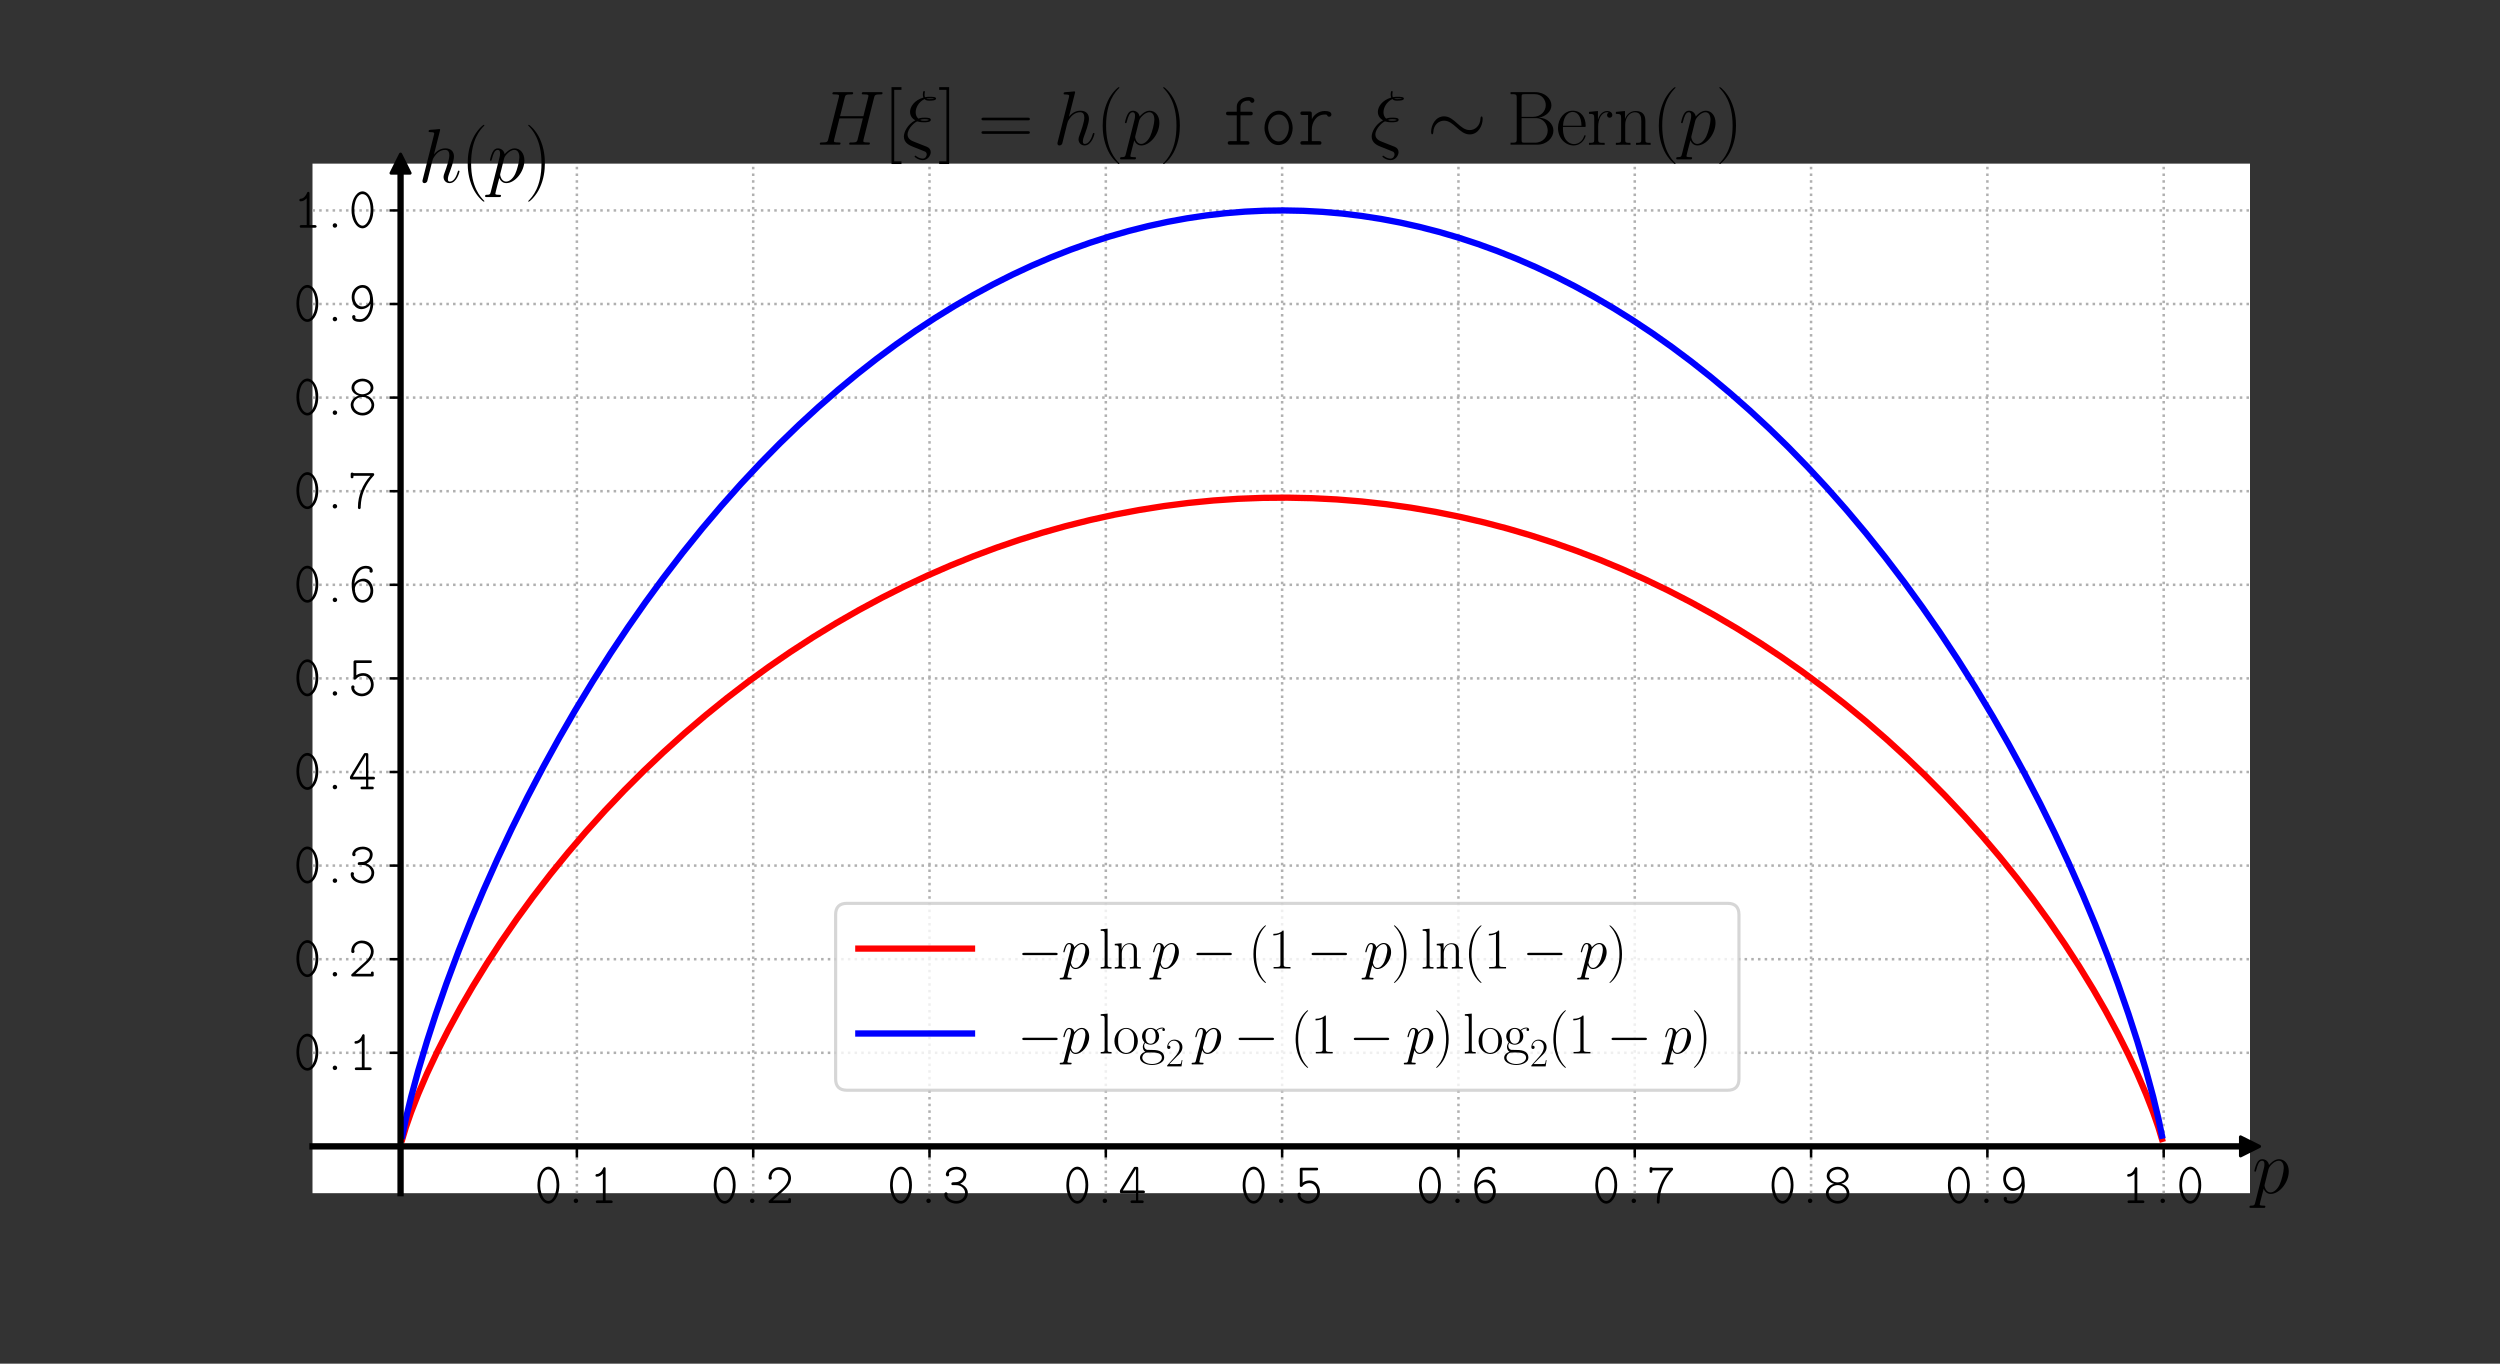 <svg xmlns="http://www.w3.org/2000/svg" xmlns:xlink="http://www.w3.org/1999/xlink" width="1056" height="576" viewBox="0 0 792 432"><rect x="0" y="0" width="792" height="432" fill="#333333" stroke="none"/><defs><style>*{stroke-linejoin:round;stroke-linecap:butt}</style></defs><g id="figure_1"><path id="patch_1" d="M0 432h792V0H0z" style="fill:none"/><g id="axes_1"><path id="patch_2" d="M99 378h613.8V51.84H99z" style="fill:#fff"/><g id="matplotlib.axis_1"><g id="xtick_1"><path id="line2d_1" d="M182.756 378V51.84" clip-path="url(#p5bf63b9a45)" style="fill:none;stroke-dasharray:.8,1.32;stroke-dashoffset:0;stroke:#b0b0b0;stroke-width:.8"/><g id="line2d_2"><defs><path id="md7dfb38b98" d="M0 0v3.5" style="stroke:#000;stroke-width:.8"/></defs><use xlink:href="#md7dfb38b98" x="182.756" y="363.175" style="stroke:#000;stroke-width:.8"/></g><g id="text_1" transform="matrix(.18 0 0 -.18 169.26 381.13)"><defs><path id="SFTT3583-30" d="M1485 4012c-410-45-698-404-871-749-198-409-268-857-268-1305s83-934 300-1331c186-339 493-691 909-691h64c410 44 698 397 871 742 204 403 275 864 275 1312 0 454-83 940-301 1337-186 339-493 691-909 691-25 0-45-6-70-6M653 1894v96c0 628 173 1517 749 1703 51 19 96 19 147 19 781 0 909-1336 909-1649 0-461-64-940-288-1348-122-224-308-461-576-486h-39c-512 0-781 755-864 1262-19 134-25 268-38 403" transform="scale(.016)"/><path id="SFTT3583-2e" d="M1510 491c-128-19-198-134-198-249 0-89 64-242 230-242 135 0 263 96 263 242 0 134-109 255-250 255-13 0-32-6-45-6" transform="scale(.016)"/><path id="SFTT3583-31" d="M1485 3256V293H890c-122 0-180-57-180-149 0-69 39-131 109-144h1587c103 0 167 44 167 138 0 105-77 155-192 155h-589v3509c0 76-32 166-128 166-134 0-154-163-211-263-115-212-288-442-557-492-109-13-224-13-224-162 0-107 77-138 154-138 268 0 486 160 659 343" transform="scale(.016)"/></defs><use xlink:href="#SFTT3583-30" transform="scale(.996)"/><use xlink:href="#SFTT3583-2e" transform="matrix(.996 0 0 .996 48.495 0)"/><use xlink:href="#SFTT3583-31" transform="matrix(.996 0 0 .996 96.99 0)"/></g></g><g id="xtick_2"><path id="line2d_3" d="M238.612 378V51.84" clip-path="url(#p5bf63b9a45)" style="fill:none;stroke-dasharray:.8,1.32;stroke-dashoffset:0;stroke:#b0b0b0;stroke-width:.8"/><use xlink:href="#md7dfb38b98" id="line2d_4" x="238.612" y="363.175" style="stroke:#000;stroke-width:.8"/><g id="text_2" transform="matrix(.18 0 0 -.18 225.115 381.13)"><defs><path id="SFTT3583-32" d="M2490 293H794c339 318 684 630 1036 941 455 407 967 858 967 1533 0 628-493 1201-1312 1201-538 0-1171-407-1171-1183 0-128 83-198 185-198 90 0 179 64 179 191 0 58-38 102-38 153v19c51 394 358 725 774 725 506 0 992-281 1076-853v-51c0-724-724-1227-1146-1614-314-286-627-565-928-852-51-51-102-76-102-164C314 13 410 0 486 0h2157c90 0 154 39 154 134v235c0 89-26 178-147 178-109 0-160-70-160-184z" transform="scale(.016)"/></defs><use xlink:href="#SFTT3583-30" transform="scale(.996)"/><use xlink:href="#SFTT3583-2e" transform="matrix(.996 0 0 .996 48.495 0)"/><use xlink:href="#SFTT3583-32" transform="matrix(.996 0 0 .996 96.99 0)"/></g></g><g id="xtick_3"><path id="line2d_5" d="M294.468 378V51.84" clip-path="url(#p5bf63b9a45)" style="fill:none;stroke-dasharray:.8,1.32;stroke-dashoffset:0;stroke:#b0b0b0;stroke-width:.8"/><use xlink:href="#md7dfb38b98" id="line2d_6" x="294.468" y="363.175" style="stroke:#000;stroke-width:.8"/><g id="text_3" transform="matrix(.18 0 0 -.18 280.971 381.13)"><defs><path id="SFTT3583-33" d="M2010 2121c358 198 672 511 672 1023v57c-45 542-615 804-1095 804-409 0-896-166-1081-549-45-83-84-185-84-288 0-127 77-223 192-223 103 0 180 83 180 179 0 51-32 96-32 141 12 179 256 313 416 376 128 45 268 71 409 71 346 0 787-186 787-576 0-396-320-734-697-811-263-57-640 45-640-173v-38c0-121 70-134 147-134h320c70 0 147-7 218-13 428-45 825-414 825-853v-51c-32-478-461-834-960-834-377 0-838 179-979 543-6 26-26 57-26 89 0 51 39 83 39 140 0 103-83 186-179 186-135 0-186-108-186-224C256 255 1069-64 1587-64c621 0 1267 440 1267 1169 0 364-204 678-524 875-96 64-205 122-320 141" transform="scale(.016)"/></defs><use xlink:href="#SFTT3583-30" transform="scale(.996)"/><use xlink:href="#SFTT3583-2e" transform="matrix(.996 0 0 .996 48.495 0)"/><use xlink:href="#SFTT3583-33" transform="matrix(.996 0 0 .996 96.99 0)"/></g></g><g id="xtick_4"><path id="line2d_7" d="M350.323 378V51.84" clip-path="url(#p5bf63b9a45)" style="fill:none;stroke-dasharray:.8,1.32;stroke-dashoffset:0;stroke:#b0b0b0;stroke-width:.8"/><use xlink:href="#md7dfb38b98" id="line2d_8" x="350.323" y="363.175" style="stroke:#000;stroke-width:.8"/><g id="text_4" transform="matrix(.18 0 0 -.18 336.827 381.13)"><defs><path id="SFTT3583-34" d="M1952 1088V293h-442c-89 0-166-44-166-146 0-96 64-147 154-147h1190c77 7 115 77 115 147 0 83-38 146-160 146h-441v795h569c96 0 167 39 167 147 0 95-71 153-186 153h-550v2440c0 89-20 172-167 172h-160c-128 0-153-51-198-128l-141-229c-352-586-704-1166-1056-1752l-218-357c-38-63-89-127-89-210v-70c0-140 77-166 179-166zM499 1388l1447 2395V1388z" transform="scale(.016)"/></defs><use xlink:href="#SFTT3583-30" transform="scale(.996)"/><use xlink:href="#SFTT3583-2e" transform="matrix(.996 0 0 .996 48.495 0)"/><use xlink:href="#SFTT3583-34" transform="matrix(.996 0 0 .996 96.99 0)"/></g></g><g id="xtick_5"><path id="line2d_9" d="M406.18 378V51.84" clip-path="url(#p5bf63b9a45)" style="fill:none;stroke-dasharray:.8,1.32;stroke-dashoffset:0;stroke:#b0b0b0;stroke-width:.8"/><use xlink:href="#md7dfb38b98" id="line2d_10" x="406.179" y="363.175" style="stroke:#000;stroke-width:.8"/><g id="text_5" transform="matrix(.18 0 0 -.18 392.683 381.13)"><defs><path id="SFTT3583-35" d="M877 2254v1357h1568c96 0 147 44 147 166-6 76-51 127-154 127H742c-89 0-121-13-172-115V1964c0-83 6-185 147-185 134 0 160 108 243 178 186 164 429 246 685 246 525 0 845-500 845-975 0-588-487-999-1012-999-320 0-691 183-812 506-13 25-26 57-26 82 0 45 38 89 38 139 0 102-76 184-179 184-109 0-185-76-185-216 0-615 646-988 1177-988 659 0 1306 500 1306 1286 0 627-410 1274-1146 1274-269 0-557-70-774-242" transform="scale(.016)"/></defs><use xlink:href="#SFTT3583-30" transform="scale(.996)"/><use xlink:href="#SFTT3583-2e" transform="matrix(.996 0 0 .996 48.495 0)"/><use xlink:href="#SFTT3583-35" transform="matrix(.996 0 0 .996 96.99 0)"/></g></g><g id="xtick_6"><path id="line2d_11" d="M462.035 378V51.84" clip-path="url(#p5bf63b9a45)" style="fill:none;stroke-dasharray:.8,1.32;stroke-dashoffset:0;stroke:#b0b0b0;stroke-width:.8"/><use xlink:href="#md7dfb38b98" id="line2d_12" x="462.035" y="363.175" style="stroke:#000;stroke-width:.8"/><g id="text_6" transform="matrix(.18 0 0 -.18 448.539 381.13)"><defs><path id="SFTT3583-36" d="M678 1998v128c32 617 404 1522 1172 1586h57c141 0 448-39 448-174 0-26-19-51-25-78v-25c0-103 70-187 179-187s185 77 185 198c0 417-409 559-736 559-1036 0-1548-1029-1593-1917v-114C365 1181 525-64 1581-64c480 0 921 356 1088 821 57 160 77 332 77 503 0 592-346 1331-1063 1331-403 0-883-255-1005-593m45-617c0 25-6 57-6 82 0 459 429 841 877 841 524 0 844-567 844-1032 0-464-294-1043-851-1043-525 0-761 516-851 949v19c0 25 6 51 6 75 0 39-12 70-19 109" transform="scale(.016)"/></defs><use xlink:href="#SFTT3583-30" transform="scale(.996)"/><use xlink:href="#SFTT3583-2e" transform="matrix(.996 0 0 .996 48.495 0)"/><use xlink:href="#SFTT3583-36" transform="matrix(.996 0 0 .996 96.99 0)"/></g></g><g id="xtick_7"><path id="line2d_13" d="M517.891 378V51.84" clip-path="url(#p5bf63b9a45)" style="fill:none;stroke-dasharray:.8,1.32;stroke-dashoffset:0;stroke:#b0b0b0;stroke-width:.8"/><use xlink:href="#md7dfb38b98" id="line2d_14" x="517.891" y="363.175" style="stroke:#000;stroke-width:.8"/><g id="text_7" transform="matrix(.18 0 0 -.18 504.395 381.13)"><defs><path id="SFTT3583-37" d="M563 3611h1869c-851-918-1376-2197-1376-3445v-63c0-96 64-172 160-172 115 12 147 100 147 209v88c13 159 19 319 39 478 121 1051 601 2057 1318 2835 64 63 134 127 134 216 0 115-70 147-153 147H614c-70 0-96 64-204 64-135 0-154-96-154-178v-281c0-89 19-172 147-172 109 0 160 64 160 176z" transform="scale(.016)"/></defs><use xlink:href="#SFTT3583-30" transform="scale(.996)"/><use xlink:href="#SFTT3583-2e" transform="matrix(.996 0 0 .996 48.495 0)"/><use xlink:href="#SFTT3583-37" transform="matrix(.996 0 0 .996 96.99 0)"/></g></g><g id="xtick_8"><path id="line2d_15" d="M573.747 378V51.84" clip-path="url(#p5bf63b9a45)" style="fill:none;stroke-dasharray:.8,1.32;stroke-dashoffset:0;stroke:#b0b0b0;stroke-width:.8"/><use xlink:href="#md7dfb38b98" id="line2d_16" x="573.747" y="363.175" style="stroke:#000;stroke-width:.8"/><g id="text_8" transform="matrix(.18 0 0 -.18 560.25 381.13)"><defs><path id="SFTT3583-38" d="M1146 2127v-7c-500-89-890-569-890-1016C256 357 947-64 1574-64h20c620 0 1260 476 1260 1165 0 475-416 952-889 1029 77 39 166 58 243 96 301 139 557 419 557 775 0 610-627 1004-1203 1004-564 0-1216-371-1216-1010 0-441 384-754 800-868M563 1045c0 26-6 45-6 71 0 521 518 868 998 868s903-296 992-816c0-27 7-46 7-71 0-515-525-868-992-868-487 0-916 302-999 816m90 1899v51c0 463 505 717 909 717 403 0 812-210 896-661v-57c0-451-506-711-909-711s-813 209-896 661" transform="scale(.016)"/></defs><use xlink:href="#SFTT3583-30" transform="scale(.996)"/><use xlink:href="#SFTT3583-2e" transform="matrix(.996 0 0 .996 48.495 0)"/><use xlink:href="#SFTT3583-38" transform="matrix(.996 0 0 .996 96.99 0)"/></g></g><g id="xtick_9"><path id="line2d_17" d="M629.603 378V51.84" clip-path="url(#p5bf63b9a45)" style="fill:none;stroke-dasharray:.8,1.32;stroke-dashoffset:0;stroke:#b0b0b0;stroke-width:.8"/><use xlink:href="#md7dfb38b98" id="line2d_18" x="629.603" y="363.175" style="stroke:#000;stroke-width:.8"/><g id="text_9" transform="matrix(.18 0 0 -.18 616.106 381.13)"><defs><path id="SFTT3583-39" d="M2432 1937v-128c-38-656-397-1523-1094-1574h-58c-154 0-518 0-518 167 0 25 12 51 19 77v19c0 122-90 192-179 192-116 0-186-89-186-198 0-480 531-556 864-556 960 0 1414 1073 1466 1909v115c0 774-128 2051-1191 2051-493 0-947-377-1113-829-58-167-77-339-77-511 0-587 345-1327 1069-1327 403 0 864 249 998 593m-58 798v-51c0-38 7-77 13-115v-154c-25-452-448-778-877-778-518 0-838 549-838 1015 0 492 333 1060 890 1060 492 0 691-486 800-869 6-38 12-70 12-108" transform="scale(.016)"/></defs><use xlink:href="#SFTT3583-30" transform="scale(.996)"/><use xlink:href="#SFTT3583-2e" transform="matrix(.996 0 0 .996 48.495 0)"/><use xlink:href="#SFTT3583-39" transform="matrix(.996 0 0 .996 96.99 0)"/></g></g><g id="xtick_10"><path id="line2d_19" d="M685.459 378V51.84" clip-path="url(#p5bf63b9a45)" style="fill:none;stroke-dasharray:.8,1.32;stroke-dashoffset:0;stroke:#b0b0b0;stroke-width:.8"/><use xlink:href="#md7dfb38b98" id="line2d_20" x="685.459" y="363.175" style="stroke:#000;stroke-width:.8"/><g id="text_10" transform="matrix(.18 0 0 -.18 671.962 381.13)"><use xlink:href="#SFTT3583-31" transform="scale(.996)"/><use xlink:href="#SFTT3583-2e" transform="matrix(.996 0 0 .996 48.495 0)"/><use xlink:href="#SFTT3583-30" transform="matrix(.996 0 0 .996 96.99 0)"/></g></g></g><g id="matplotlib.axis_2"><g id="ytick_1"><path id="line2d_21" d="M99 333.524h613.8" clip-path="url(#p5bf63b9a45)" style="fill:none;stroke-dasharray:.8,1.32;stroke-dashoffset:0;stroke:#b0b0b0;stroke-width:.8"/><g id="line2d_22"><defs><path id="m3fb28cd139" d="M0 0h-3.5" style="stroke:#000;stroke-width:.8"/></defs><use xlink:href="#m3fb28cd139" x="126.9" y="333.524" style="stroke:#000;stroke-width:.8"/></g><g id="text_11" transform="matrix(.18 0 0 -.18 92.908 339.002)"><use xlink:href="#SFTT3583-30" transform="scale(.996)"/><use xlink:href="#SFTT3583-2e" transform="matrix(.996 0 0 .996 48.495 0)"/><use xlink:href="#SFTT3583-31" transform="matrix(.996 0 0 .996 96.99 0)"/></g></g><g id="ytick_2"><path id="line2d_23" d="M99 303.873h613.8" clip-path="url(#p5bf63b9a45)" style="fill:none;stroke-dasharray:.8,1.32;stroke-dashoffset:0;stroke:#b0b0b0;stroke-width:.8"/><use xlink:href="#m3fb28cd139" id="line2d_24" x="126.9" y="303.873" style="stroke:#000;stroke-width:.8"/><g id="text_12" transform="matrix(.18 0 0 -.18 92.908 309.35)"><use xlink:href="#SFTT3583-30" transform="scale(.996)"/><use xlink:href="#SFTT3583-2e" transform="matrix(.996 0 0 .996 48.495 0)"/><use xlink:href="#SFTT3583-32" transform="matrix(.996 0 0 .996 96.99 0)"/></g></g><g id="ytick_3"><path id="line2d_25" d="M99 274.222h613.8" clip-path="url(#p5bf63b9a45)" style="fill:none;stroke-dasharray:.8,1.32;stroke-dashoffset:0;stroke:#b0b0b0;stroke-width:.8"/><use xlink:href="#m3fb28cd139" id="line2d_26" x="126.9" y="274.222" style="stroke:#000;stroke-width:.8"/><g id="text_13" transform="matrix(.18 0 0 -.18 92.908 279.7)"><use xlink:href="#SFTT3583-30" transform="scale(.996)"/><use xlink:href="#SFTT3583-2e" transform="matrix(.996 0 0 .996 48.495 0)"/><use xlink:href="#SFTT3583-33" transform="matrix(.996 0 0 .996 96.99 0)"/></g></g><g id="ytick_4"><path id="line2d_27" d="M99 244.57h613.8" clip-path="url(#p5bf63b9a45)" style="fill:none;stroke-dasharray:.8,1.32;stroke-dashoffset:0;stroke:#b0b0b0;stroke-width:.8"/><use xlink:href="#m3fb28cd139" id="line2d_28" x="126.9" y="244.571" style="stroke:#000;stroke-width:.8"/><g id="text_14" transform="matrix(.18 0 0 -.18 92.908 250.049)"><use xlink:href="#SFTT3583-30" transform="scale(.996)"/><use xlink:href="#SFTT3583-2e" transform="matrix(.996 0 0 .996 48.495 0)"/><use xlink:href="#SFTT3583-34" transform="matrix(.996 0 0 .996 96.99 0)"/></g></g><g id="ytick_5"><path id="line2d_29" d="M99 214.92h613.8" clip-path="url(#p5bf63b9a45)" style="fill:none;stroke-dasharray:.8,1.32;stroke-dashoffset:0;stroke:#b0b0b0;stroke-width:.8"/><use xlink:href="#m3fb28cd139" id="line2d_30" x="126.9" y="214.92" style="stroke:#000;stroke-width:.8"/><g id="text_15" transform="matrix(.18 0 0 -.18 92.908 220.398)"><use xlink:href="#SFTT3583-30" transform="scale(.996)"/><use xlink:href="#SFTT3583-2e" transform="matrix(.996 0 0 .996 48.495 0)"/><use xlink:href="#SFTT3583-35" transform="matrix(.996 0 0 .996 96.99 0)"/></g></g><g id="ytick_6"><path id="line2d_31" d="M99 185.27h613.8" clip-path="url(#p5bf63b9a45)" style="fill:none;stroke-dasharray:.8,1.32;stroke-dashoffset:0;stroke:#b0b0b0;stroke-width:.8"/><use xlink:href="#m3fb28cd139" id="line2d_32" x="126.9" y="185.269" style="stroke:#000;stroke-width:.8"/><g id="text_16" transform="matrix(.18 0 0 -.18 92.908 190.747)"><use xlink:href="#SFTT3583-30" transform="scale(.996)"/><use xlink:href="#SFTT3583-2e" transform="matrix(.996 0 0 .996 48.495 0)"/><use xlink:href="#SFTT3583-36" transform="matrix(.996 0 0 .996 96.99 0)"/></g></g><g id="ytick_7"><path id="line2d_33" d="M99 155.618h613.8" clip-path="url(#p5bf63b9a45)" style="fill:none;stroke-dasharray:.8,1.32;stroke-dashoffset:0;stroke:#b0b0b0;stroke-width:.8"/><use xlink:href="#m3fb28cd139" id="line2d_34" x="126.9" y="155.618" style="stroke:#000;stroke-width:.8"/><g id="text_17" transform="matrix(.18 0 0 -.18 92.908 161.096)"><use xlink:href="#SFTT3583-30" transform="scale(.996)"/><use xlink:href="#SFTT3583-2e" transform="matrix(.996 0 0 .996 48.495 0)"/><use xlink:href="#SFTT3583-37" transform="matrix(.996 0 0 .996 96.99 0)"/></g></g><g id="ytick_8"><path id="line2d_35" d="M99 125.967h613.8" clip-path="url(#p5bf63b9a45)" style="fill:none;stroke-dasharray:.8,1.32;stroke-dashoffset:0;stroke:#b0b0b0;stroke-width:.8"/><use xlink:href="#m3fb28cd139" id="line2d_36" x="126.9" y="125.967" style="stroke:#000;stroke-width:.8"/><g id="text_18" transform="matrix(.18 0 0 -.18 92.908 131.445)"><use xlink:href="#SFTT3583-30" transform="scale(.996)"/><use xlink:href="#SFTT3583-2e" transform="matrix(.996 0 0 .996 48.495 0)"/><use xlink:href="#SFTT3583-38" transform="matrix(.996 0 0 .996 96.99 0)"/></g></g><g id="ytick_9"><path id="line2d_37" d="M99 96.316h613.8" clip-path="url(#p5bf63b9a45)" style="fill:none;stroke-dasharray:.8,1.32;stroke-dashoffset:0;stroke:#b0b0b0;stroke-width:.8"/><use xlink:href="#m3fb28cd139" id="line2d_38" x="126.9" y="96.316" style="stroke:#000;stroke-width:.8"/><g id="text_19" transform="matrix(.18 0 0 -.18 92.908 101.794)"><use xlink:href="#SFTT3583-30" transform="scale(.996)"/><use xlink:href="#SFTT3583-2e" transform="matrix(.996 0 0 .996 48.495 0)"/><use xlink:href="#SFTT3583-39" transform="matrix(.996 0 0 .996 96.99 0)"/></g></g><g id="ytick_10"><path id="line2d_39" d="M99 66.665h613.8" clip-path="url(#p5bf63b9a45)" style="fill:none;stroke-dasharray:.8,1.32;stroke-dashoffset:0;stroke:#b0b0b0;stroke-width:.8"/><use xlink:href="#m3fb28cd139" id="line2d_40" x="126.9" y="66.665" style="stroke:#000;stroke-width:.8"/><g id="text_20" transform="matrix(.18 0 0 -.18 92.908 72.144)"><use xlink:href="#SFTT3583-31" transform="scale(.996)"/><use xlink:href="#SFTT3583-2e" transform="matrix(.996 0 0 .996 48.495 0)"/><use xlink:href="#SFTT3583-30" transform="matrix(.996 0 0 .996 96.99 0)"/></g></g></g><g id="line2d_41"><defs><path id="m8673c6a53d" d="m3 0-6-3v6z" style="stroke:#000;stroke-linejoin:miter"/></defs><use xlink:href="#m8673c6a53d" x="712.8" y="363.175" style="stroke:#000;stroke-linejoin:miter"/></g><g id="line2d_42"><defs><path id="m86d06e711e" d="m0-3-3 6h6z" style="stroke:#000;stroke-linejoin:miter"/></defs><use xlink:href="#m86d06e711e" x="126.9" y="51.84" style="stroke:#000;stroke-linejoin:miter"/></g><path id="line2d_43" d="m127.459 360.83 1.117-3.711 1.675-4.82 2.235-5.73 2.792-6.487 3.352-7.123 3.351-6.597 3.91-7.184 3.91-6.739 4.468-7.25 4.469-6.84 5.027-7.276 5.027-6.884 5.585-7.244 5.586-6.861 5.586-6.516 6.144-6.804 6.144-6.454 6.144-6.13 6.144-5.827 6.703-6.035 6.703-5.719 6.702-5.42 6.703-5.137 6.703-4.867 6.702-4.608 7.262-4.713 7.261-4.433 7.261-4.163 7.261-3.903 7.262-3.65 7.261-3.405 7.261-3.166 7.262-2.932 7.26-2.704 7.262-2.48 7.261-2.26 7.262-2.043 7.82-1.962 7.82-1.718 7.819-1.477 7.82-1.238 7.82-1.001 7.82-.766 7.82-.532 7.82-.3 7.819-.066 7.82.167 7.82.398 7.82.633 7.82.866 7.82 1.103 7.819 1.34 7.82 1.58 7.82 1.821 7.26 1.912 7.262 2.126 7.261 2.344 7.262 2.566 7.26 2.791 7.262 3.022 7.261 3.257 7.262 3.498 7.26 3.747 7.262 4.002 7.261 4.266 7.262 4.54 6.702 4.441 6.703 4.693 6.703 4.956 6.702 5.23 6.703 5.517 6.703 5.822 6.144 5.62 6.144 5.909 6.144 6.215 6.144 6.546 5.586 6.262 5.586 6.582 5.585 6.935 5.027 6.574 5.027 6.925 5.027 7.322 4.469 6.889 4.468 7.306 3.91 6.797 3.91 7.255 3.351 6.675 2.793 5.977 2.793 6.488 2.234 5.73 1.676 4.819 1.117 3.711h0" clip-path="url(#p5bf63b9a45)" style="fill:none;stroke:red;stroke-width:2;stroke-linecap:square"/><path id="line2d_44" d="m127.459 359.792 1.117-5.354 1.675-6.953 2.235-8.266 2.792-9.36 2.793-8.623 3.352-9.63 3.91-10.467 3.91-9.806 3.91-9.258 4.468-10.008 4.468-9.48 5.027-10.112 5.027-9.592 5.027-9.126 5.027-8.702 5.586-9.214 5.585-8.772 5.586-8.365 5.586-7.983 5.585-7.626 6.144-7.999 6.145-7.614 6.144-7.248 6.144-6.9 6.144-6.568 6.144-6.25 6.144-5.942 6.144-5.646 6.145-5.36 6.144-5.083 6.144-4.812 6.144-4.55 6.144-4.294 6.144-4.043 6.144-3.799 6.145-3.557 6.144-3.322 6.144-3.09 6.144-2.862 6.144-2.636 6.144-2.414 6.144-2.194 6.145-1.976 6.144-1.762 6.144-1.548 6.144-1.336 6.144-1.125 6.144-.916 6.144-.707 6.145-.5 6.144-.291 6.144-.085 6.144.123 6.144.33 6.144.536 6.144.745 6.145.954 6.144 1.164 6.144 1.374 6.144 1.586 6.144 1.8 6.144 2.017 6.144 2.234 6.145 2.454 6.144 2.677 6.144 2.902 6.144 3.132 6.144 3.365 6.144 3.601 6.144 3.842 6.145 4.089 6.144 4.34 6.144 4.597 6.144 4.861 6.144 5.132 6.144 5.412 6.144 5.7 6.145 5.996 6.144 6.307 6.144 6.627 6.144 6.963 6.144 7.313 6.144 7.682 6.144 8.072 5.586 7.695 5.586 8.058 5.585 8.444 5.586 8.858 5.585 9.306 5.027 8.793 5.027 9.225 5.027 9.703 4.469 9.07 4.468 9.542 4.469 10.08 3.91 9.33 3.91 9.893 3.351 9.017 3.351 9.63 2.793 8.622 2.793 9.36 2.234 8.266 1.676 6.953 1.117 5.354h0" clip-path="url(#p5bf63b9a45)" style="fill:none;stroke:#00f;stroke-width:2;stroke-linecap:square"/><path id="patch_3" d="M126.9 378V51.84" style="fill:none;stroke:#000;stroke-width:2;stroke-linejoin:miter;stroke-linecap:square"/><path id="patch_4" d="M99 363.175h613.8" style="fill:none;stroke:#000;stroke-width:2;stroke-linejoin:miter;stroke-linecap:square"/><g id="text_21" transform="matrix(.24 0 0 -.24 713.386 378)"><defs><path id="CMMI12-70" d="M275-789c-45-191-70-242-333-242-76 0-140 0-140-121 0-13 6-64 76-64h1127c38 0 115 0 115 115 0 70-45 70-154 70-294 0-313 44-313 94 0 76 288 1156 326 1301 71-179 243-428 576-428 723 0 1504 939 1504 1878 0 587-333 1002-813 1002-409 0-755-396-825-485-51 319-301 485-557 485-186 0-333-89-454-332-116-230-205-619-205-645 0-25 25-57 70-57 51 0 58 6 96 153 96 377 218 754 474 754 147 0 198-102 198-292 0-152-19-216-45-330zm1107 2782c45 178 224 364 327 453 70 64 281 243 525 243 281 0 409-281 409-613 0-307-179-1029-339-1361-160-345-454-651-749-651-435 0-505 549-505 575 0 19 12 70 19 102z" transform="scale(.016)"/></defs><use xlink:href="#CMMI12-70" transform="scale(.996)"/></g><g id="text_22" transform="matrix(.24 0 0 -.24 132.486 57.77)"><defs><path id="CMMI12-68" d="M1798 4257c7 26 20 64 20 95 0 64-64 64-77 64-7 0-320-28-352-36-109-7-205-22-320-22-160-13-205-19-205-134 0-64 51-64 141-64 313 0 320-57 320-120 0-38-13-89-19-108L378 248c-26-96-26-108-26-147C352-38 461-64 525-64c109 0 192 83 224 153l288 1156c32 141 70 275 102 415 71 269 71 275 192 460 122 185 410 569 903 569 256 0 345-192 345-447 0-358-249-1054-390-1437-58-154-90-237-90-352 0-287 199-517 506-517 595 0 819 939 819 977 0 32-26 58-64 58-58 0-64-19-96-128-147-511-384-779-640-779-64 0-166 0-166 205 0 167 76 371 102 441 115 308 403 1063 403 1435 0 383-224 671-710 671-365 0-685-172-947-504z" transform="scale(.016)"/><path id="CMR17-28" d="M1958-1561c0 6 0 19-19 38C1645-1224 858-407 858 1581s774 2798 1088 3116c0 7 12 20 12 39s-19 32-44 32c-71 0-615-472-928-1174-320-707-410-1395-410-2006 0-460 45-1237 429-2059 307-664 832-1129 909-1129 32 0 44 13 44 39" transform="scale(.016)"/><path id="CMR17-29" d="M1683 1581c0 459-45 1236-429 2058-307 664-832 1129-908 1129-20 0-45-7-45-39 0-12 6-19 13-32 307-319 1088-1129 1088-3113 0-1991-775-2801-1088-3121-7-12-13-19-13-31 0-32 25-32 45-32 70 0 614 472 928 1174 320 707 409 1395 409 2007" transform="scale(.016)"/></defs><use xlink:href="#CMMI12-68" transform="scale(.996)"/><use xlink:href="#CMR17-28" transform="matrix(.996 0 0 .996 56.155 0)"/><use xlink:href="#CMMI12-70" transform="matrix(.996 0 0 .996 91.435 0)"/><use xlink:href="#CMR17-29" transform="matrix(.996 0 0 .996 140.395 0)"/></g><g id="text_23" transform="matrix(.24 0 0 -.24 258.59 45.84)"><defs><path id="CMMI12-48" d="M4787 3887c58 216 71 280 525 280 115 0 179 0 179 115 0 70-57 70-96 70H3891c-45 0-121 0-121-121 0-64 44-64 166-64 384 0 384-51 384-121 0-12 0-51-26-146l-390-1539H1971l384 1526c58 216 71 280 525 280 115 0 179 0 179 115 0 70-57 70-96 70H1459c-45 0-121 0-121-121 0-64 44-64 166-64 384 0 384-51 384-121 0-12 0-51-26-147L998 472c-57-223-70-287-512-287-147 0-192 0-192-121 0-64 71-64 90-64h1504c51 0 122 0 122 121 0 64-58 64-154 64-390 0-390 51-390 115 0 7 0 51 12 102l442 1774h1939c-109-423-435-1760-448-1800-70-191-173-191-550-191-77 0-135 0-135-121 0-64 71-64 90-64h1504c51 0 122 0 122 121 0 64-58 64-154 64-390 0-390 51-390 115 0 7 0 51 12 102z" transform="scale(.016)"/><path id="CMR17-5b" d="M1504-1600v223H902v5921h602v223H678v-6367z" transform="scale(.016)"/><path id="CMMI12-18" d="M1670-24 998 242c-166 62-550 214-550 593 0 542 672 1092 806 1092 13 0 71-13 90-19 173-51 339-51 454-51 199 0 576 0 576 205 0 156-230 178-505 178-128 0-301 0-531-77-154 129-218 333-218 527 0 352 230 852 736 1090 115-132 269-132 403-132 160 0 551 0 551 172 0 148-308 148-512 148-128 0-224 0-404-32-32 75-38 88-38 227 0 114 26 203 26 221 0 38-32 64-64 64-103 0-103-234-103-285 0-88 7-177 45-259-768-225-1107-771-1107-1188 0-386 256-598 429-695-660-354-941-1000-941-1342 0-551 505-748 736-843l576-228c160-57 422-164 467-190 64-44 115-121 115-222 0-133-102-348-326-348-96 0-307 25-538 197-45 39-51 45-77 45-32 0-64-26-64-64 0-70 333-306 679-306 409 0 659 391 659 663 0 196-109 353-314 442zm327 3841c109 23 224 23 307 23 211 0 230-4 358-28-76-23-128-37-396-37-122 0-199 0-269 42m-506-1760c154 55 295 55 371 55 212 0 224-9 365-55-70-46-128-73-403-73-154 0-218 0-333 73" transform="scale(.016)"/><path id="CMR17-5d" d="M915 4767H90v-223h601v-5921H90v-223h825z" transform="scale(.016)"/><path id="CMR17-3d" d="M4115 2017c96 0 192 0 192 108 0 115-109 115-217 115H512c-109 0-218 0-218-115 0-108 96-108 192-108zm-25-1121c108 0 217 0 217 115 0 108-96 108-192 108H486c-96 0-192 0-192-108 0-115 109-115 218-115z" transform="scale(.016)"/><path id="SFTT3583-66" d="M1139 2732H416c-83 0-166-19-166-147 0-127 96-153 217-153h672V293H563c-115 0-173-57-173-144 0-68 39-136 116-149h1529c90 0 160 44 160 144 0 105-77 149-179 149h-570v2139h858c109 0 160 58 160 157 0 130-96 143-186 143h-832v393c0 337 282 523 640 523h58c147 0 90-180 275-180 90 0 173 76 179 173v13c0 230-288 294-467 294-422 0-870-238-973-631-19-83-19-167-19-257z" transform="scale(.016)"/><path id="SFTT3583-6f" d="M1478 2810c-697-88-1088-766-1088-1430C390 747 819-32 1549-32c749 0 1177 779 1177 1418s-435 1430-1164 1430c-26 0-58-6-84-6M698 1326c0 31-7 63-7 94 0 502 333 1078 871 1078h32c550 0 819-599 819-1058 0-510-301-1172-858-1172h-38c-531 43-775 614-819 1058" transform="scale(.016)"/><path id="SFTT3583-72" d="m1274 2100-7 499c0 108-57 153-166 153H486c-102 0-166-38-166-147 0-108 70-146 179-146h461V293H486c-108 0-166-57-166-146C320 51 378 0 480 0h1472c77 13 115 77 115 147 0 95-51 146-173 146h-627v939c0 613 365 1264 1069 1264h90c172 0 83-178 288-178 96 0 179 75 179 176 0 257-320 295-531 295h-64c-416 0-890-316-1024-689" transform="scale(.016)"/><path id="CMSY10-18" d="M4622 2138c0 140-38 204-89 204-32 0-84-44-90-166-26-614-448-966-896-966-404 0-711 275-1025 550-326 294-659 589-1094 589-698 0-1076-704-1076-1287 0-204 83-204 90-204 70 0 89 128 89 147 26 704 506 985 897 985 403 0 710-275 1024-550 326-294 659-589 1095-589 698 0 1075 704 1075 1287" transform="scale(.016)"/><path id="CMR17-42" d="M333 4352v-166c441 0 512 0 512-286V452c0-286-71-286-512-286V0h2201c820 0 1351 583 1351 1164 0 577-525 1069-1210 1069 615 123 1043 538 1043 1031 0 538-524 1088-1350 1088zm915-2048v1633c0 218 13 249 269 249h819c634 0 915-512 915-909 0-486-390-973-1081-973zm269-2138c-256 0-269 31-269 247v1789h1184c659 0 979-577 979-1040s-365-996-1062-996z" transform="scale(.016)"/><path id="CMR17-65" d="M2438 1472c26 26 26 39 26 104 0 662-346 1240-1075 1240-679 0-1216-647-1216-1433C173 551 781-64 1459-64c717 0 999 671 999 804 0 44-39 44-52 44-44 0-51-13-76-88-141-431-493-645-826-645-275 0-550 152-723 429-199 323-199 696-199 992zm-1849 96c45 937 537 1146 793 1146 436 0 730-417 736-1146z" transform="scale(.016)"/><path id="CMR17-72" d="M960 1497c0 615 262 1191 742 1191 45 0 90-6 135-26 0 0-141-45-141-210 0-154 122-218 218-218 76 0 217 45 217 224 0 205-205 332-422 332-487 0-698-473-762-697h-6v697l-743-70v-166c378 0 436-39 436-346V428c0-244-26-275-436-275V-13C352 0 646 0 813 0c185 0 512 0 685-13v166c-461 0-538 0-538 287z" transform="scale(.016)"/><path id="CMR17-6e" d="M2656 1933c0 326-64 857-819 857-506 0-768-390-864-646h-7v646l-755-70v-166c378 0 435-39 435-346V428c0-244-25-275-435-275V-13C365 0 646 0 813 0c166 0 454 0 608-13v166c-410 0-435 25-435 275v1230c0 589 358 1030 806 1030 474 0 525-422 525-730V428c0-244-26-275-435-275V-13c153 13 435 13 601 13 167 0 455 0 608-13v166c-409 0-435 25-435 275z" transform="scale(.016)"/></defs><use xlink:href="#CMMI12-48" transform="scale(.996)"/><use xlink:href="#CMR17-5b" transform="matrix(.996 0 0 .996 88.522 0)"/><use xlink:href="#CMMI12-18" transform="matrix(.996 0 0 .996 113.393 0)"/><use xlink:href="#CMR17-5d" transform="matrix(.996 0 0 .996 160.813 0)"/><use xlink:href="#CMR17-3d" transform="matrix(.996 0 0 .996 213.358 0)"/><use xlink:href="#CMMI12-68" transform="matrix(.996 0 0 .996 312.747 0)"/><use xlink:href="#CMR17-28" transform="matrix(.996 0 0 .996 368.902 0)"/><use xlink:href="#CMMI12-70" transform="matrix(.996 0 0 .996 404.182 0)"/><use xlink:href="#CMR17-29" transform="matrix(.996 0 0 .996 453.142 0)"/><use xlink:href="#SFTT3583-66" transform="matrix(.996 0 0 .996 536.918 0)"/><use xlink:href="#SFTT3583-6f" transform="matrix(.996 0 0 .996 585.413 0)"/><use xlink:href="#SFTT3583-72" transform="matrix(.996 0 0 .996 633.908 0)"/><use xlink:href="#CMMI12-18" transform="matrix(.996 0 0 .996 730.898 0)"/><use xlink:href="#CMSY10-18" transform="matrix(.996 0 0 .996 805.992 0)"/><use xlink:href="#CMR17-42" transform="matrix(.996 0 0 .996 911.154 0)"/><use xlink:href="#CMR17-65" transform="matrix(.996 0 0 .996 976.342 0)"/><use xlink:href="#CMR17-72" transform="matrix(.996 0 0 .996 1016.828 0)"/><use xlink:href="#CMR17-6e" transform="matrix(.996 0 0 .996 1052.109 0)"/><use xlink:href="#CMR17-28" transform="matrix(.996 0 0 .996 1103.004 0)"/><use xlink:href="#CMMI12-70" transform="matrix(.996 0 0 .996 1138.285 0)"/><use xlink:href="#CMR17-29" transform="matrix(.996 0 0 .996 1187.244 0)"/></g><g id="legend_1"><path id="patch_5" d="M268.326 345.384h278.976q3.6 0 3.6-3.6v-52.003q0-3.6-3.6-3.6H268.326q-3.6 0-3.6 3.6v52.003q0 3.6 3.6 3.6z" style="fill:#fff;opacity:.8;stroke:#ccc;stroke-linejoin:miter"/><path id="line2d_45" d="M271.926 300.514h36" style="fill:none;stroke:red;stroke-width:2;stroke-linecap:square"/><g id="text_24" transform="matrix(.18 0 0 -.18 322.326 306.814)"><defs><path id="CMSY10-0" d="M4218 1472c108 0 224 0 224 128s-116 128-224 128H755c-109 0-224 0-224-128s115-128 224-128z" transform="scale(.016)"/><path id="CMR17-6c" d="m979 4396-761-70v-166c377 0 435-38 435-343V426c0-242-26-273-435-273V-13C371 0 653 0 813 0c166 0 448 0 601-13v166c-409 0-435 25-435 273z" transform="scale(.016)"/><path id="CMR17-31" d="M1702 4058c0 134-6 134-96 134-249-276-627-365-985-365-19 0-51 0-58-19-6-13-6-26-6-160 198 0 531 38 787 191V461c0-225-13-301-563-301H589V0h1869v160h-192c-551 0-564 70-564 298z" transform="scale(.016)"/></defs><use xlink:href="#CMSY10-0" transform="scale(.996)"/><use xlink:href="#CMMI12-70" transform="matrix(.996 0 0 .996 77.487 0)"/><use xlink:href="#CMR17-6c" transform="matrix(.996 0 0 .996 143.051 0)"/><use xlink:href="#CMR17-6e" transform="matrix(.996 0 0 .996 167.922 0)"/><use xlink:href="#CMMI12-70" transform="matrix(.996 0 0 .996 235.422 0)"/><use xlink:href="#CMSY10-0" transform="matrix(.996 0 0 .996 306.52 0)"/><use xlink:href="#CMR17-28" transform="matrix(.996 0 0 .996 406.148 0)"/><use xlink:href="#CMR17-31" transform="matrix(.996 0 0 .996 441.428 0)"/><use xlink:href="#CMSY10-0" transform="matrix(.996 0 0 .996 509.258 0)"/><use xlink:href="#CMMI12-70" transform="matrix(.996 0 0 .996 608.885 0)"/><use xlink:href="#CMR17-29" transform="matrix(.996 0 0 .996 657.844 0)"/><use xlink:href="#CMR17-6c" transform="matrix(.996 0 0 .996 709.73 0)"/><use xlink:href="#CMR17-6e" transform="matrix(.996 0 0 .996 734.6 0)"/><use xlink:href="#CMR17-28" transform="matrix(.996 0 0 .996 785.496 0)"/><use xlink:href="#CMR17-31" transform="matrix(.996 0 0 .996 820.777 0)"/><use xlink:href="#CMSY10-0" transform="matrix(.996 0 0 .996 888.606 0)"/><use xlink:href="#CMMI12-70" transform="matrix(.996 0 0 .996 988.233 0)"/><use xlink:href="#CMR17-29" transform="matrix(.996 0 0 .996 1037.192 0)"/></g><path id="line2d_46" d="M271.926 327.416h36" style="fill:none;stroke:#00f;stroke-width:2;stroke-linecap:square"/><g id="text_25" transform="matrix(.18 0 0 -.18 322.326 333.716)"><defs><path id="CMR17-6f" d="M2758 1356c0 820-595 1460-1292 1460-698 0-1293-640-1293-1460C173 551 768-64 1466-64c697 0 1292 615 1292 1420M1466 51c-301 0-557 179-704 429-160 287-180 646-180 928 0 269 13 602 180 890 128 211 377 416 704 416 288 0 531-160 684-384 199-301 199-723 199-922 0-250-13-633-186-941-179-294-454-416-697-416" transform="scale(.016)"/><path id="CMR17-67" d="M710 1164c122-96 333-204 589-204 506 0 941 397 941 928 0 166-51 422-243 621 179 183 441 243 589 243 25 0 64 0 96-18-26-6-84-31-84-129 0-78 58-134 141-134 96 0 147 62 147 143 0 117-96 240-300 240-256 0-480-116-660-274-192 173-422 236-627 236-505 0-941-397-941-928 0-366 212-596 276-660-192-224-192-485-192-517 0-166 64-409 281-543-333-83-595-337-595-654 0-457 608-794 1338-794 704 0 1337 324 1337 801 0 863-947 863-1440 863-147 0-409 0-441 7-199 32-333 211-333 435 0 57 0 198 121 338m589-96c-563 0-563 692-563 821 0 127 0 819 563 819s563-692 563-819c0-129 0-821-563-821m167-2239c-640 0-1082 336-1082 685 0 197 109 381 250 482 160 108 224 108 659 108 525 0 1254 0 1254-590 0-349-441-685-1081-685" transform="scale(.016)"/><path id="CMR17-32" d="M2669 989h-115c-64-453-116-530-141-569-32-51-493-51-583-51H602c230 250 678 703 1222 1228 390 370 845 805 845 1438 0 755-602 1189-1274 1189-704 0-1133-620-1133-1194 0-250 186-282 263-282 64 0 256 39 256 262 0 197-167 254-256 254-39 0-77-6-103-19 122 545 493 813 884 813 556 0 921-441 921-1023 0-556-326-1035-691-1451L262 146V0h2253z" transform="scale(.016)"/></defs><use xlink:href="#CMSY10-0" transform="scale(.996)"/><use xlink:href="#CMMI12-70" transform="matrix(.996 0 0 .996 77.487 0)"/><use xlink:href="#CMR17-6c" transform="matrix(.996 0 0 .996 143.051 0)"/><use xlink:href="#CMR17-6f" transform="matrix(.996 0 0 .996 167.922 0)"/><use xlink:href="#CMR17-67" transform="matrix(.996 0 0 .996 213.613 0)"/><use xlink:href="#CMR17-32" transform="translate(260.605 -22.865)scale(.697)"/><use xlink:href="#CMMI12-70" transform="matrix(.996 0 0 .996 309.69 0)"/><use xlink:href="#CMSY10-0" transform="matrix(.996 0 0 .996 380.789 0)"/><use xlink:href="#CMR17-28" transform="matrix(.996 0 0 .996 480.416 0)"/><use xlink:href="#CMR17-31" transform="matrix(.996 0 0 .996 515.696 0)"/><use xlink:href="#CMSY10-0" transform="matrix(.996 0 0 .996 583.526 0)"/><use xlink:href="#CMMI12-70" transform="matrix(.996 0 0 .996 683.153 0)"/><use xlink:href="#CMR17-29" transform="matrix(.996 0 0 .996 732.112 0)"/><use xlink:href="#CMR17-6c" transform="matrix(.996 0 0 .996 783.997 0)"/><use xlink:href="#CMR17-6f" transform="matrix(.996 0 0 .996 808.869 0)"/><use xlink:href="#CMR17-67" transform="matrix(.996 0 0 .996 854.559 0)"/><use xlink:href="#CMR17-32" transform="translate(901.55 -22.865)scale(.697)"/><use xlink:href="#CMR17-28" transform="matrix(.996 0 0 .996 934.032 0)"/><use xlink:href="#CMR17-31" transform="matrix(.996 0 0 .996 969.313 0)"/><use xlink:href="#CMSY10-0" transform="matrix(.996 0 0 .996 1037.142 0)"/><use xlink:href="#CMMI12-70" transform="matrix(.996 0 0 .996 1136.77 0)"/><use xlink:href="#CMR17-29" transform="matrix(.996 0 0 .996 1185.729 0)"/></g></g></g></g><defs><clipPath id="p5bf63b9a45"><path d="M99 51.84h613.8V378H99z"/></clipPath></defs></svg>